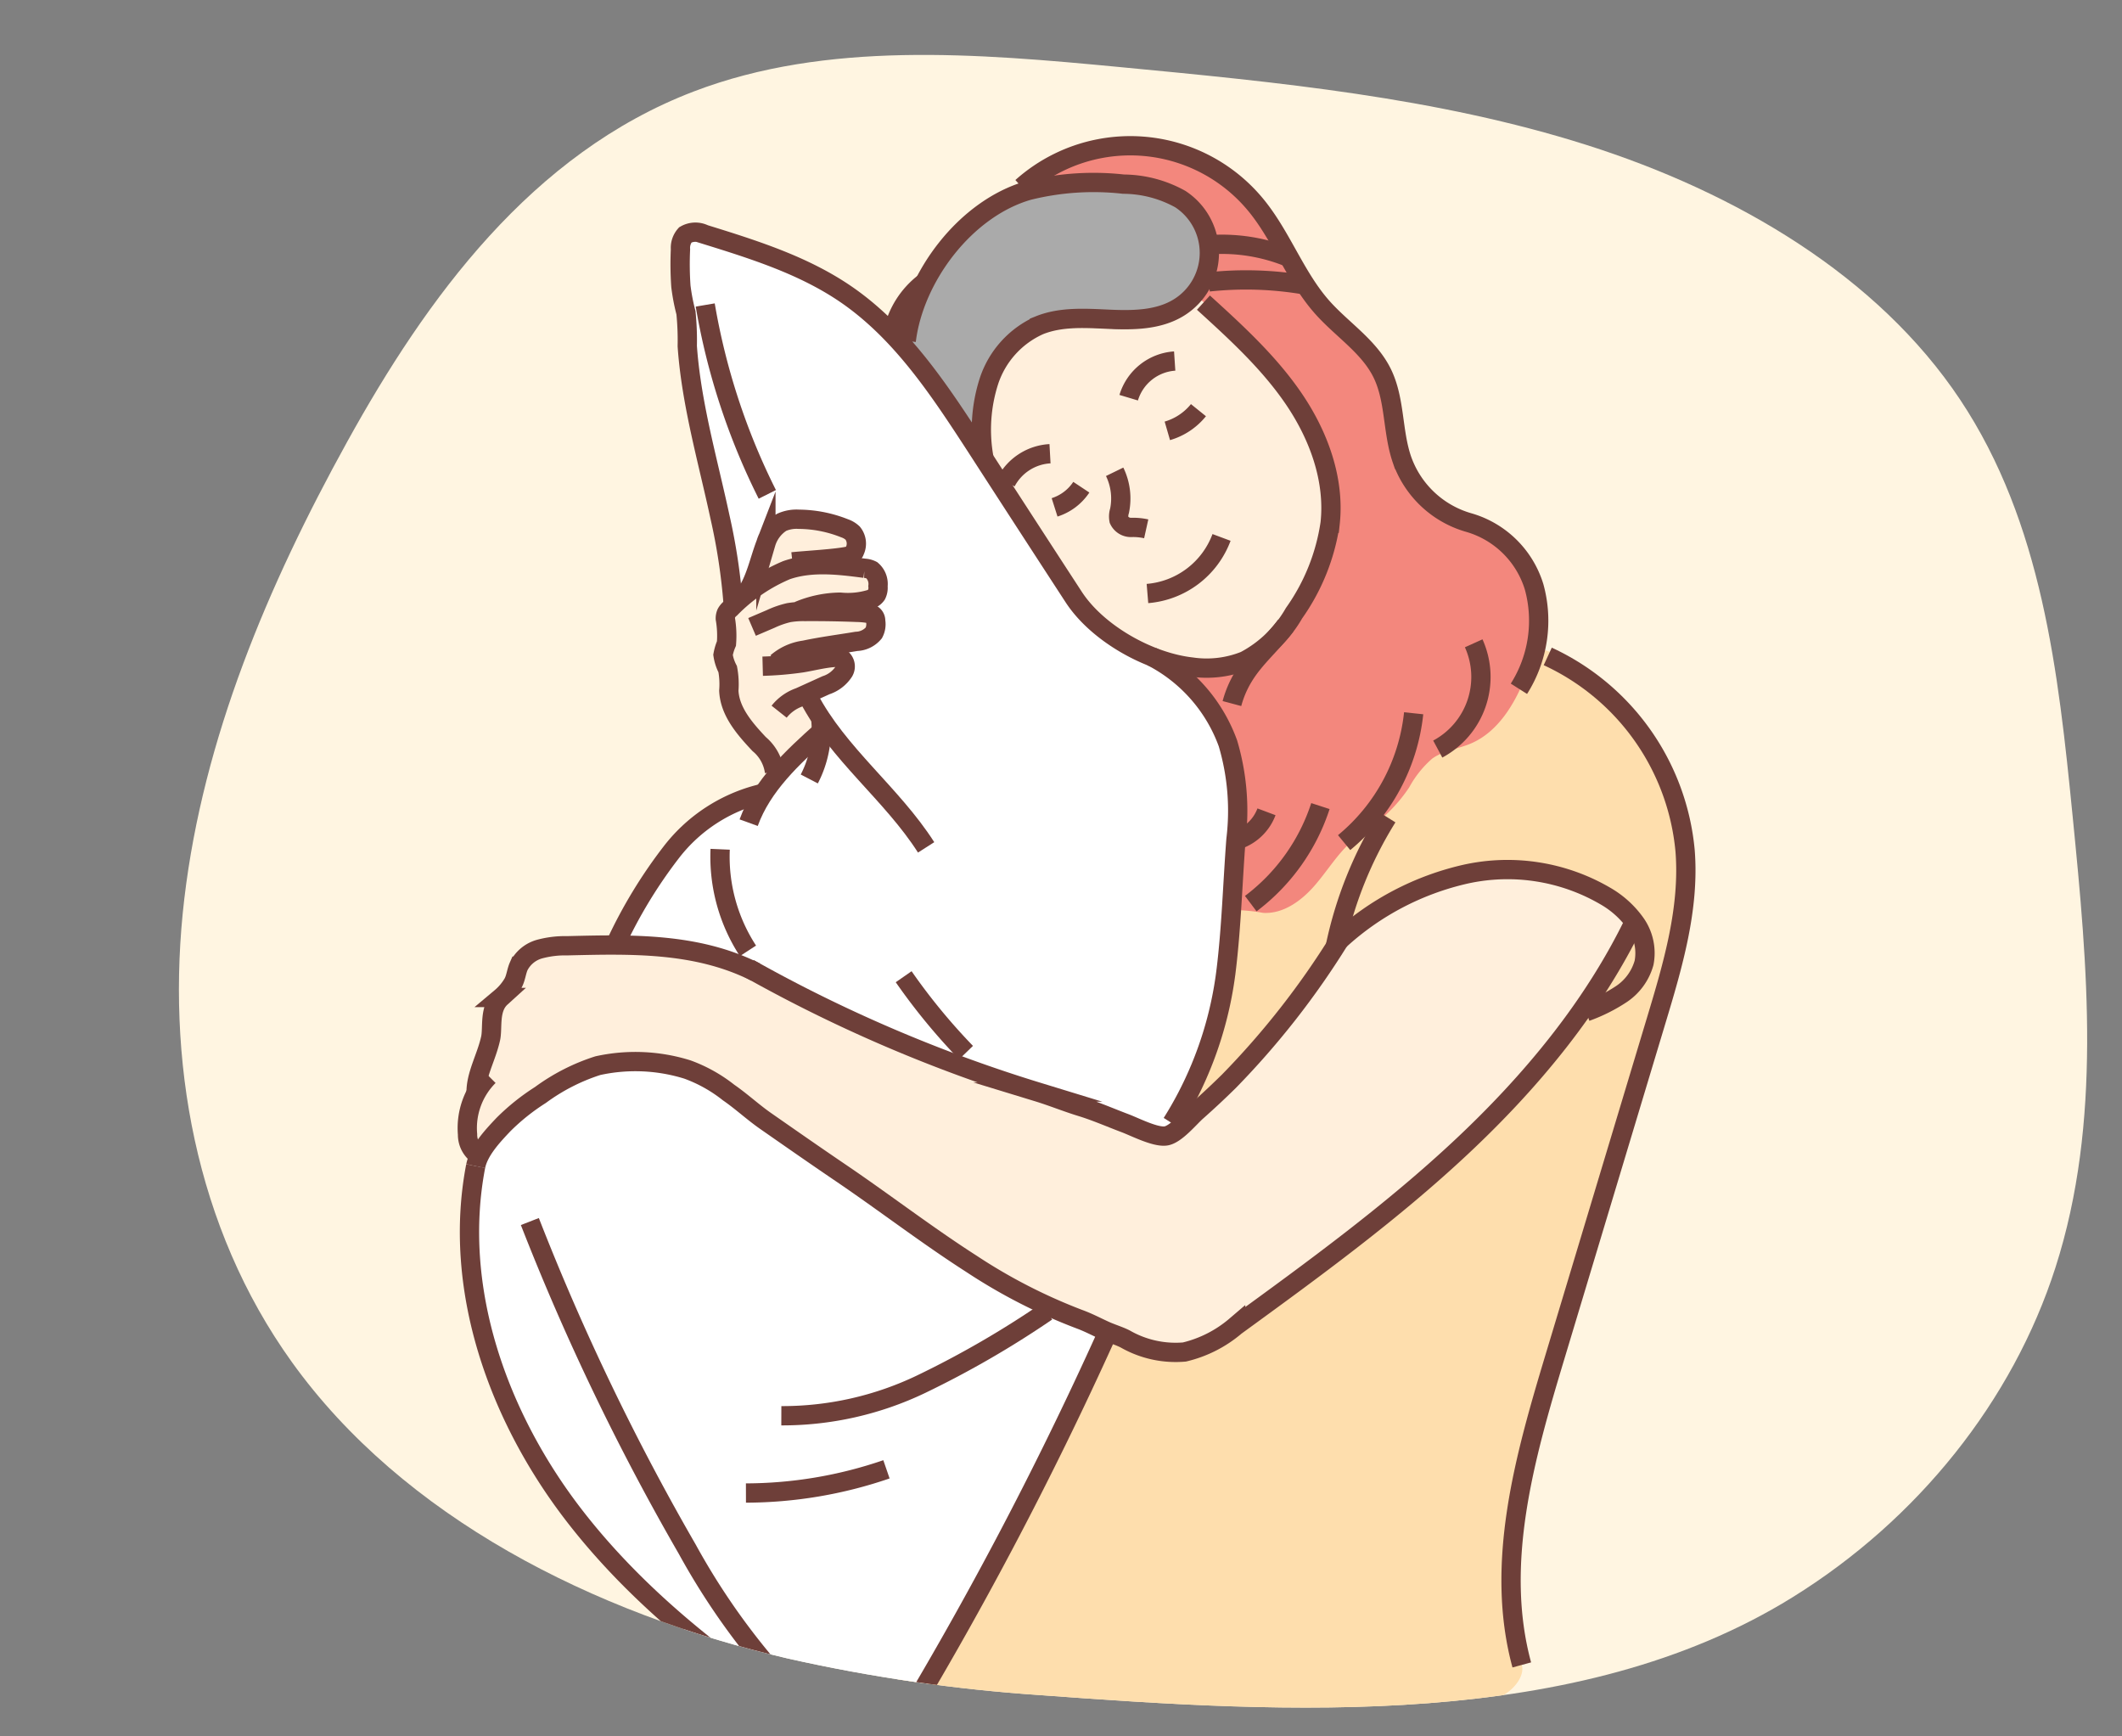 <?xml version="1.0" encoding="UTF-8"?> <svg xmlns="http://www.w3.org/2000/svg" xmlns:xlink="http://www.w3.org/1999/xlink" width="220" height="180" viewBox="0 0 220 180"><rect x="0" y="0" width="220" height="180" fill="#808080" stroke="none"/><defs><clipPath id="clip-path"><rect id="Rectangle_27609" data-name="Rectangle 27609" width="220" height="180" transform="translate(8547 10598)" fill="#fff"></rect></clipPath><clipPath id="clip-path-2"><path id="Path_213335" data-name="Path 213335" d="M473.177,422.3c-20.341-4.71-39.992-14.709-51.519-30.77-10.011-13.949-13.1-31.424-11.134-48.022s8.648-32.453,16.878-47.347,19.111-29.891,35.928-36.321c13.789-5.272,29.383-3.945,44.245-2.528,16.326,1.557,32.822,3.147,48.332,8.071s30.176,13.56,38.724,26.4c8.5,12.768,10.184,28.254,11.661,43.148,1.552,15.649,3.062,31.741-1.776,46.816-4.435,13.819-14.257,26.132-27.282,34.2-22.359,13.847-52.28,12.024-78,10.127A171.365,171.365,0,0,1,473.177,422.3Z" transform="translate(-409.965 -256.051)" fill="none"></path></clipPath></defs><g id="faq-photo-3" transform="translate(-8547 -10598)" clip-path="url(#clip-path)"><g id="Group_66743" data-name="Group 66743"><g id="Group_66730" data-name="Group 66730" transform="translate(8155.586 10347.646)"><g id="Group_63622" data-name="Group 63622" transform="translate(409.965 256.051)" clip-path="url(#clip-path-2)"><rect id="Rectangle_27445" data-name="Rectangle 27445" width="272.242" height="217.793" transform="translate(-37.173 -18.009)" fill="#fff5e1"></rect><g id="Group_63621" data-name="Group 63621" transform="translate(29.761 9.414)"><path id="Path_213288" data-name="Path 213288" d="M1294.926,1035.621a25,25,0,0,1-1.035-8.153,45.452,45.452,0,0,1,2.786-18.2l2.666-8.907c.393-1.312.807-2.456,1.29-3.738a78.371,78.371,0,0,0,3.33-11.375c.182-.858.35-1.721.615-2.557.454-1.436,1.185-3.053,1.532-4.519.06.73,1.663-6.307,1.724-5.577a35.317,35.317,0,0,0,2.477-8.5,25.667,25.667,0,0,1,.587-3.154c.324-1.116.855-2.171,1.086-3.31a11.8,11.8,0,0,0,.078-3.244,34.488,34.488,0,0,0-2.436-11.05c-2.812-6.519-8.26-13.063-15.356-13.314a41.076,41.076,0,0,0-13.482,1.781,28.948,28.948,0,0,0-5.691,2.369,44.743,44.743,0,0,0-6.005,4.306l-9.2,7.4c-12.484,10.039-13.994,29.364-20.039,44.2-3.053,7.491-6.036,15.063-7.664,22.987a122.432,122.432,0,0,0-2,21.139c-.06,2.084-.067,4.317,1.086,6.054,1.766,2.662,5.432,3.092,8.621,3.263,9.262.5,18.529,1,27.805,1.028,5.793.02,11.691-.158,17.183-2a58.8,58.8,0,0,0,8.108-3.667C1294.128,1038.293,1295.36,1036.823,1294.926,1035.621Z" transform="translate(-1185.496 -878.249)" fill="#fedead"></path><path id="Path_213289" data-name="Path 213289" d="M805.883,573.049a18.719,18.719,0,0,0-1.867,4.071,38.708,38.708,0,0,1-1.943,3.529c-2.623,4.618-4.054,9.859-6.894,14.347-.5.792-1.045,1.558-1.506,2.375-.585,1.038-1.03,2.149-1.518,3.236a51.719,51.719,0,0,1-2.775,5.086c-1.6,2.722-3.2,5.446-4.958,8.07-.65.972-1.322,1.93-1.993,2.887a.754.754,0,0,1-.459.376.743.743,0,0,1-.365-.076,28.414,28.414,0,0,1-4.938-2.4c-.9-.578-1.746-1.239-2.618-1.859-1.327-.945-2.564-1.864-3.954-2.713a70.067,70.067,0,0,1-10.633-8.415,80.177,80.177,0,0,1-11.13-11.954,49.928,49.928,0,0,1-8.832-23.137,31.843,31.843,0,0,1,.1-6.783,33.4,33.4,0,0,1,1.237-7.044c1.92-6.019,6.664-10.628,10.264-15.82a24.705,24.705,0,0,1,3.363-4.04c1.138-1.077,1.765-3.028,2.632-4.385.7-1.089,1.468-2.079,2.076-3.219a8.639,8.639,0,0,1,.77-1.291,7.312,7.312,0,0,1,.835-.854l1.716-1.574a25.467,25.467,0,0,1,3.019-2.5,14.3,14.3,0,0,1,3.243-1.592c.956-.333,2.068-.683,2.451-1.62a3.239,3.239,0,0,0,.165-1.2,4.858,4.858,0,0,0-.084-1.176,5.69,5.69,0,0,0-.742-1.529,16.616,16.616,0,0,1-1.916-4.83c-1.03-4.6-1.159-9.13-1.95-13.775-.41-2.405-.846-4.807-1.378-7.188q-.41-1.835-.9-3.649c-.3-1.1-.863-2.095-1.071-3.224-.1-.559-.132-1.13-.233-1.689-.12-.669-.34-1.315-.495-1.977-.729-3.117.008-6.466-.908-9.533-.488-1.635-.154-3.332-.141-5.039a2.337,2.337,0,0,1,.315-1.394c.6-.815,1.864-.557,2.818-.215l7.72,2.764a19.894,19.894,0,0,1,6.876,3.7,24.464,24.464,0,0,1,6.155,5.946l4.229,5.371a38.137,38.137,0,0,1,3.3,4.657c1.4,2.464,2.275,5.273,4.179,7.372a44.994,44.994,0,0,1,3.553,5.3,23.76,23.76,0,0,0,3.977,4.883c2,1.718,4.506,2.717,6.72,4.148,4.381,2.831,7.646,7.672,7.724,12.888.028,1.847.1,3.482.09,5.33-.008,1.079-.061,2.158-.129,3.235a106.693,106.693,0,0,1-2.5,17.133,19.5,19.5,0,0,1-.788,2.743c-1.077,2.753-3.276,5.03-3.944,7.909-.926,3.99-2.823,7.682-3.825,11.654C807.3,567.213,807.668,570.717,805.883,573.049Z" transform="translate(-739.225 -450.005)" fill="#fff"></path><path id="Path_213290" data-name="Path 213290" d="M795.463,1231.081a73.566,73.566,0,0,0,14.828,6.256,5.766,5.766,0,0,0,2.744.333,5.993,5.993,0,0,0,2.34-1.276l7.553-5.736c7.786-5.913,15.8-11.57,22.322-18.851l4.452-4.968a43.112,43.112,0,0,0,6.659-8.859,28.543,28.543,0,0,1,2.725-5.047c-1.285-2.375-4.049-3.462-6.593-4.366a13.066,13.066,0,0,0-6.751-1.067,25.457,25.457,0,0,0-7.929,1.288,24.329,24.329,0,0,0-4.76,2.73c-1.359.928-3.158,1.377-4.019,2.78a83.534,83.534,0,0,1-17.143,19.97,2.779,2.779,0,0,1-1.041.641,2.835,2.835,0,0,1-1.6-.215c-6.165-2.094-12.319-4.082-18.388-6.442-5.752-2.237-11.51-4.476-17.082-7.129-2.379-1.133-4.723-2.34-7.146-3.375-1.029-.439-2.072-.847-3.139-1.184a33.426,33.426,0,0,0-7.949-1.31q-2.664-.171-5.335-.134a13.092,13.092,0,0,0-4.663.688,3.718,3.718,0,0,0-1.819,1.35c-.5.775-.533,1.777-1.038,2.546-.555.845-1.627,1.333-1.942,2.293a3.892,3.892,0,0,0-.134.974,27.9,27.9,0,0,1-1.329,6.114l-.932,3.136a5.723,5.723,0,0,0-.317,3.164,2.866,2.866,0,0,0,1.249,1.638c2.838-3.527,5.869-6.613,10.012-8.438s9.11-2.133,13.135-.059a24.781,24.781,0,0,1,3.329,2.2l5.563,4.117C779.162,1220.641,786.948,1226.33,795.463,1231.081Z" transform="translate(-737.916 -1112.332)" fill="#ffefdc"></path><path id="Path_213291" data-name="Path 213291" d="M1035.8,794.446a25.915,25.915,0,0,1,1.609-4.082,1.946,1.946,0,0,1,.675-.87,2.017,2.017,0,0,1,.939-.2,12.979,12.979,0,0,1,5.834.617c.715.312,1.451.9,1.417,1.678-.036.832-.921,1.352-1.727,1.561a13.712,13.712,0,0,1-2.654.329,30.425,30.425,0,0,1,4.232.508,4.385,4.385,0,0,1,1.5.552,1.829,1.829,0,0,1,.862,1.291c.1.964-.836,1.755-1.779,1.974a19.578,19.578,0,0,1-2.9.132,5.872,5.872,0,0,0-2.692.905l5.416-.075a1.9,1.9,0,0,1,1.4.358,1.187,1.187,0,0,1,.175,1.3,2.247,2.247,0,0,1-.969.974,11.472,11.472,0,0,1-4.3.937,15.268,15.268,0,0,0-5.248,1.715,19.088,19.088,0,0,0,4.884-.548,4.056,4.056,0,0,1,1.459-.193,1.213,1.213,0,0,1,1.079.869c.14.731-.63,1.281-1.291,1.624l-2.7,1.4.86,1.616c.442.83.878,1.873.354,2.654a2.9,2.9,0,0,1-.947.768,13.752,13.752,0,0,0-3.687,3.347,2.169,2.169,0,0,0-.425-1.441,14.44,14.44,0,0,0-2.194-3.117,11.01,11.01,0,0,1-1.267-1.288c-1.189-1.647-.537-3.96-1.054-5.925a2.745,2.745,0,0,1-.181-1.254,5.516,5.516,0,0,1,.346-.81,6.264,6.264,0,0,0-.066-2.626,1.194,1.194,0,0,1,.124-.7c.379-.615,1.324-.686,1.779-1.3A8.384,8.384,0,0,0,1035.8,794.446Z" transform="translate(-1005.718 -750.267)" fill="#ffefdc"></path><path id="Path_213292" data-name="Path 213292" d="M1258.7,422.12a8.257,8.257,0,0,1,1.466,5.768,48.138,48.138,0,0,0-.369,6.077,19.309,19.309,0,0,1,.154,2.148c-.047,1.311-.586,2.69-.04,3.882a.485.485,0,0,0,.149.206.6.6,0,0,0,.387.051,18.574,18.574,0,0,1,2.446.277c2.064.128,3.936-1.229,5.3-2.784s2.431-3.381,4-4.73c.75-.645,1.6-1.166,2.381-1.768a15.823,15.823,0,0,0,3.466-3.732,10.741,10.741,0,0,1,2.387-2.981c1.219-.869,2.8-1.008,4.165-1.632,2.661-1.221,4.31-3.929,5.414-6.641,1.047-2.573,2.115-5.334,1.567-8.058a11.208,11.208,0,0,0-.755-2.242,10.748,10.748,0,0,0-2.37-3.659c-2.521-2.351-6.562-2.547-8.945-5.038a9.852,9.852,0,0,1-1.2-1.607c-.429-.685-.572-1.325-.986-2.019a7.507,7.507,0,0,1-.634-3.5,16.492,16.492,0,0,0-1.674-6.378,8.635,8.635,0,0,0-1.087-1.739,19.45,19.45,0,0,0-2.953-2.476,21.815,21.815,0,0,1-6.554-8.646,15.865,15.865,0,0,0-8.344-8.363,18.056,18.056,0,0,0-11.86-.734,12.582,12.582,0,0,0-2.637,1.018,24.264,24.264,0,0,0-5.158,4.435c-4.233,4.157-9.513,7.579-12.014,12.959,3.4,2.536,5.547,6.146,7.731,9.778l7.9,13.138a30.582,30.582,0,0,0,4.207,5.886c2.315,2.344,5.309,3.869,8.048,5.7a17.771,17.771,0,0,1,4.567,4.133C1257.591,419.861,1257.9,421.159,1258.7,422.12Z" transform="translate(-1180.249 -361.009)" fill="#f3877d"></path><path id="Path_213293" data-name="Path 213293" d="M1324.942,543.66a12.406,12.406,0,0,1,1.917-3.821,9.339,9.339,0,0,1,4.793-3.244c2.316-.659,4.778-.393,7.186-.372s4.984-.273,6.837-1.812a1.828,1.828,0,0,1,.844-.5,1.606,1.606,0,0,1,1.221.6,68.692,68.692,0,0,1,7.647,8,34.34,34.34,0,0,1,3.043,4.712,19.878,19.878,0,0,1,2.237,6.138c.963,5.941-2.046,11.934-6.256,16.236a7.977,7.977,0,0,1-1.7,1.409,9.154,9.154,0,0,1-2.981.887,14.136,14.136,0,0,1-4.429.309,13.183,13.183,0,0,1-3.037-.93c-3.1-1.25-6.3-2.79-8.139-5.578a31.443,31.443,0,0,1-1.72-3.348,42.8,42.8,0,0,0-2.27-3.843c-1.658-2.6-3.338-5.179-4.99-7.779C1323.826,548.651,1324.228,545.881,1324.942,543.66Z" transform="translate(-1271.068 -518.1)" fill="#ffefdc"></path><path id="Path_213294" data-name="Path 213294" d="M1247.7,430.515a32.773,32.773,0,0,1-.027-3.454,24.764,24.764,0,0,1,.833-4.694,9.708,9.708,0,0,1,1.608-3.706,7.674,7.674,0,0,1,5.2-2.5,46.424,46.424,0,0,1,5.915.035c2.964.045,6.223-.5,8.146-2.761a7.145,7.145,0,0,0,1.2-2.044c1.087-2.788.405-6.4-2.116-8.011a8.837,8.837,0,0,0-2.856-1.062,31.11,31.11,0,0,0-11.639-.261,13.19,13.19,0,0,0-2.856.712,12.558,12.558,0,0,0-2.678,1.561c-4.552,3.307-8.194,8.219-8.858,13.806.639,1,1.206,2.063,1.845,3.063.373.583.746,1.167,1.164,1.718.582.768,1.247,1.47,1.835,2.234.431.56.82,1.152,1.207,1.743C1246.371,428.036,1246.955,429.374,1247.7,430.515Z" transform="translate(-1194.047 -397.837)" fill="#aaa" stroke="#0a1930" stroke-miterlimit="10" stroke-width="1.2"></path><path id="Path_213295" data-name="Path 213295" d="M1479,732.224a6.319,6.319,0,0,1,.508,4.039,1.918,1.918,0,0,0-.06.947,1.366,1.366,0,0,0,1.261.782,6.208,6.208,0,0,1,1.564.144" transform="translate(-1411.75 -698.427)" fill="none" stroke="#6e3f39" stroke-miterlimit="10" stroke-width="2"></path><path id="Path_213296" data-name="Path 213296" d="M1495,609.5a5.35,5.35,0,0,1,4.769-3.8" transform="translate(-1426.294 -583.384)" fill="none" stroke="#6e3f39" stroke-miterlimit="10" stroke-width="2"></path><path id="Path_213297" data-name="Path 213297" d="M1359.512,711.578a5.489,5.489,0,0,0-4.553,2.92" transform="translate(-1298.964 -679.654)" fill="none" stroke="#6e3f39" stroke-miterlimit="10" stroke-width="2"></path><path id="Path_213298" data-name="Path 213298" d="M1539.17,663.959a6.454,6.454,0,0,0,3.226-2.145" transform="translate(-1466.458 -634.406)" fill="none" stroke="#6e3f39" stroke-miterlimit="10" stroke-width="2"></path><path id="Path_213299" data-name="Path 213299" d="M1413.137,749.821a5.216,5.216,0,0,1-2.771,2.09" transform="translate(-1349.343 -714.427)" fill="none" stroke="#6e3f39" stroke-miterlimit="10" stroke-width="2"></path><path id="Path_213300" data-name="Path 213300" d="M1516.467,813.026a8.98,8.98,0,0,0,7.681-5.814" transform="translate(-1445.816 -766.611)" fill="none" stroke="#6e3f39" stroke-miterlimit="10" stroke-width="2"></path><path id="Path_213301" data-name="Path 213301" d="M1240.851,418.416c.8-6.587,6.112-13.7,12.668-15.587a27.992,27.992,0,0,1,9.861-.654,12.281,12.281,0,0,1,5.887,1.549,6.662,6.662,0,0,1-.155,11.246c-2.094,1.29-4.7,1.325-7.161,1.217s-5.01-.3-7.291.616a9.64,9.64,0,0,0-5.229,5.788,16.449,16.449,0,0,0-.529,7.94" transform="translate(-1195.211 -398.197)" fill="none" stroke="#6e3f39" stroke-miterlimit="10" stroke-width="2"></path><path id="Path_213302" data-name="Path 213302" d="M1036.747,465.8c3.382,3.079,6.8,6.2,9.37,9.978s4.259,8.351,3.765,12.9a21.485,21.485,0,0,1-3.744,9.317,12.729,12.729,0,0,1-5.089,4.929,10.644,10.644,0,0,1-5.509.653c-4.437-.494-9.785-3.486-12.243-7.258q-5.061-7.769-10.094-15.557c-3.8-5.855-7.746-11.865-13.5-15.816-4.406-3.026-9.6-4.651-14.7-6.233a2.1,2.1,0,0,0-1.974.065,2.022,2.022,0,0,0-.5,1.492,33.218,33.218,0,0,0,.043,3.84,20.958,20.958,0,0,0,.526,2.741,28.564,28.564,0,0,1,.135,3.458c.083,1.194.218,2.383.39,3.567.7,4.784,1.994,9.45,3.007,14.17a62.037,62.037,0,0,1,1.35,8.862" transform="translate(-960.292 -449.54)" fill="none" stroke="#6e3f39" stroke-miterlimit="10" stroke-width="2"></path><path id="Path_213303" data-name="Path 213303" d="M1225.744,521.566a8.809,8.809,0,0,1,3.219-5.129" transform="translate(-1181.475 -502.222)" fill="none" stroke="#6e3f39" stroke-miterlimit="10" stroke-width="2"></path><path id="Path_213304" data-name="Path 213304" d="M1372.9,364.088a16.862,16.862,0,0,1,24.267,1.851c2.681,3.259,4.08,7.445,6.884,10.6,2.056,2.313,4.85,4.056,6.214,6.835,1.351,2.755,1.046,6.041,2.044,8.943a10.352,10.352,0,0,0,6.969,6.547,9.965,9.965,0,0,1,6.732,6.641,13.184,13.184,0,0,1-1.572,10.577" transform="translate(-1315.275 -359.792)" fill="none" stroke="#6e3f39" stroke-miterlimit="10" stroke-width="2"></path><path id="Path_213305" data-name="Path 213305" d="M1851.845,928.138a8.479,8.479,0,0,1-3.727,10.963" transform="translate(-1747.37 -876.562)" fill="none" stroke="#6e3f39" stroke-miterlimit="10" stroke-width="2"></path><path id="Path_213306" data-name="Path 213306" d="M1748.367,1008.05a20.1,20.1,0,0,1-7.208,13.409" transform="translate(-1650.117 -949.222)" fill="none" stroke="#6e3f39" stroke-miterlimit="10" stroke-width="2"></path><path id="Path_213307" data-name="Path 213307" d="M1641.709,1114.075a20.644,20.644,0,0,1-7.221,10.114" transform="translate(-1553.126 -1045.626)" fill="none" stroke="#6e3f39" stroke-miterlimit="10" stroke-width="2"></path><path id="Path_213308" data-name="Path 213308" d="M1615.284,1120.628a4.864,4.864,0,0,1-3.711,3.08" transform="translate(-1532.291 -1051.584)" fill="none" stroke="#6e3f39" stroke-miterlimit="10" stroke-width="2"></path><path id="Path_213309" data-name="Path 213309" d="M1618.59,907.766c-1.4,1.871-3.22,3.355-4.4,5.32a10.679,10.679,0,0,0-1.183,2.775" transform="translate(-1533.597 -858.039)" fill="none" stroke="#6e3f39" stroke-miterlimit="10" stroke-width="2"></path><path id="Path_213310" data-name="Path 213310" d="M1521.188,943.286a16.4,16.4,0,0,1,7.916,9,24.607,24.607,0,0,1,.833,9.957c-.349,4.538-.473,9.121-1.029,13.636a38.52,38.52,0,0,1-4.1,13.133q-.706,1.348-1.519,2.636" transform="translate(-1450.108 -890.336)" fill="none" stroke="#6e3f39" stroke-miterlimit="10" stroke-width="2"></path><path id="Path_213311" data-name="Path 213311" d="M1591.291,472.359a18.356,18.356,0,0,1,7.9,1.346" transform="translate(-1513.849 -462.122)" fill="none" stroke="#6e3f39" stroke-miterlimit="10" stroke-width="2"></path><path id="Path_213312" data-name="Path 213312" d="M1586.491,513.248a36.2,36.2,0,0,1,10.029.323" transform="translate(-1509.485 -499.135)" fill="none" stroke="#6e3f39" stroke-miterlimit="10" stroke-width="2"></path><path id="Path_213313" data-name="Path 213313" d="M1935.656,943.117a24.678,24.678,0,0,1,14.24,20.157c.473,5.968-1.272,11.864-3,17.6l-10.5,34.872c-3.129,10.389-6.276,21.446-3.432,31.917" transform="translate(-1823.504 -890.182)" fill="none" stroke="#6e3f39" stroke-miterlimit="10" stroke-width="2"></path><path id="Path_213314" data-name="Path 213314" d="M1736.468,1126.844a41.277,41.277,0,0,0-5.384,13.4" transform="translate(-1640.957 -1057.236)" fill="none" stroke="#6e3f39" stroke-miterlimit="10" stroke-width="2"></path><path id="Path_213315" data-name="Path 213315" d="M1735.583,1194.191a28.737,28.737,0,0,1,13.14-6.88,20.129,20.129,0,0,1,14.472,2.292,9.852,9.852,0,0,1,3.127,2.85,5.33,5.33,0,0,1,.862,4.058,5.756,5.756,0,0,1-2.353,3.244,17.118,17.118,0,0,1-3.654,1.828" transform="translate(-1645.047 -1111.814)" fill="none" stroke="#6e3f39" stroke-miterlimit="10" stroke-width="2"></path><path id="Path_213316" data-name="Path 213316" d="M869.174,1244.758c-4.309,8.957-10.781,16.737-18.039,23.529s-15.318,12.659-23.356,18.506a12.675,12.675,0,0,1-5.314,2.7,10.516,10.516,0,0,1-6.132-1.35c-.623-.318-1.445-.565-2.077-.852-.947-.429-1.737-.859-2.719-1.217a57.027,57.027,0,0,1-11.136-5.714c-4.631-2.967-8.992-6.335-13.545-9.421-2.616-1.774-5.208-3.583-7.8-5.389-1.335-.929-2.509-2.034-3.848-2.956a15.272,15.272,0,0,0-4.265-2.385,18.125,18.125,0,0,0-9.289-.4,20.662,20.662,0,0,0-5.957,3.042,22.384,22.384,0,0,0-3.831,3.065c-1.127,1.19-2.546,2.7-2.877,4.307" transform="translate(-747.984 -1164.45)" fill="none" stroke="#6e3f39" stroke-miterlimit="10" stroke-width="2"></path><path id="Path_213317" data-name="Path 213317" d="M1122.435,1267.555a84.709,84.709,0,0,1-11.44,14.6q-1.624,1.6-3.336,3.116c-.764.675-2.173,2.412-3.209,2.554-1.1.15-3.185-.934-4.24-1.331-1.513-.57-3.006-1.229-4.551-1.7-1.485-.455-2.991-1.069-4.477-1.523a152.156,152.156,0,0,1-29.942-12.812" transform="translate(-1031.899 -1185.178)" fill="none" stroke="#6e3f39" stroke-miterlimit="10" stroke-width="2"></path><path id="Path_213318" data-name="Path 213318" d="M1036.909,859.849a4.531,4.531,0,0,0-1.589-2.88c-1.486-1.582-3.051-3.368-3.148-5.536a8.5,8.5,0,0,0-.117-2.233,4.629,4.629,0,0,1-.483-1.48,5.412,5.412,0,0,1,.356-1.18,10.285,10.285,0,0,0-.118-2.564,1.339,1.339,0,0,1,.109-.576,1.706,1.706,0,0,1,.427-.5,17.8,17.8,0,0,1,5.811-3.963c2.579-.889,5.4-.546,8.1-.193a1.909,1.909,0,0,1,.739.2,1.878,1.878,0,0,1,.641,1.657,1.593,1.593,0,0,1-.155.878,1.29,1.29,0,0,1-.607.468,8.056,8.056,0,0,1-3.157.31,11.444,11.444,0,0,0-4.323.906" transform="translate(-1004.923 -794.945)" fill="none" stroke="#6e3f39" stroke-miterlimit="10" stroke-width="2"></path><path id="Path_213319" data-name="Path 213319" d="M1064.727,893.391l1.943-.832a9.35,9.35,0,0,1,1.867-.648,8.992,8.992,0,0,1,1.66-.118q2.688-.018,5.375.087a8.371,8.371,0,0,1,1.22.11.755.755,0,0,1,.751.786,1.942,1.942,0,0,1-.191,1.235,2.456,2.456,0,0,1-1.8.877c-1.8.3-3.615.53-5.4.912a5.456,5.456,0,0,0-2.863,1.289" transform="translate(-1035.07 -843.513)" fill="none" stroke="#6e3f39" stroke-miterlimit="10" stroke-width="2"></path><path id="Path_213320" data-name="Path 213320" d="M1076.864,945.125a34.775,34.775,0,0,0,4.061-.346c1.1-.18,2.179-.467,3.288-.558a1.345,1.345,0,0,1,.838.125,1.051,1.051,0,0,1,.228,1.331,3.5,3.5,0,0,1-1.852,1.421l-2.741,1.243a4.638,4.638,0,0,0-2.116,1.5" transform="translate(-1046.105 -891.175)" fill="none" stroke="#6e3f39" stroke-miterlimit="10" stroke-width="2"></path><path id="Path_213321" data-name="Path 213321" d="M1059.031,793.992c.961-1.534,1.3-3.365,1.953-5.054a3.872,3.872,0,0,1,1.637-2.179,3.8,3.8,0,0,1,1.767-.314,13.044,13.044,0,0,1,4.76.939,2.293,2.293,0,0,1,.835.5,1.742,1.742,0,0,1,.217,1.824.889.889,0,0,1-.281.408,1.045,1.045,0,0,1-.376.143c-1.193.282-4.593.466-5.811.6" transform="translate(-1029.891 -747.728)" fill="none" stroke="#6e3f39" stroke-miterlimit="10" stroke-width="2"></path><path id="Path_213322" data-name="Path 213322" d="M1129.472,990.362c3.046,5.84,8.627,9.957,12.172,15.508" transform="translate(-1093.939 -933.139)" fill="none" stroke="#6e3f39" stroke-miterlimit="10" stroke-width="2"></path><path id="Path_213323" data-name="Path 213323" d="M1131.321,1014.621a11.061,11.061,0,0,1-1.192,6.215" transform="translate(-1094.537 -955.197)" fill="none" stroke="#6e3f39" stroke-miterlimit="10" stroke-width="2"></path><path id="Path_213324" data-name="Path 213324" d="M1068.486,1028.134c-3.062,2.74-6.222,5.657-7.62,9.521" transform="translate(-1031.559 -967.484)" fill="none" stroke="#6e3f39" stroke-miterlimit="10" stroke-width="2"></path><path id="Path_213325" data-name="Path 213325" d="M924.045,1100.065a16.785,16.785,0,0,0-9.24,5.981,49.954,49.954,0,0,0-5.821,9.563" transform="translate(-893.46 -1032.887)" fill="none" stroke="#6e3f39" stroke-miterlimit="10" stroke-width="2"></path><path id="Path_213326" data-name="Path 213326" d="M742.544,1525.32c-2.444,12.707,2.316,26.007,10.231,36.244s18.717,17.833,29.739,24.612a1.678,1.678,0,0,0,2.841-.636,386.729,386.729,0,0,0,22.633-42.79" transform="translate(-741.539 -1419.552)" fill="none" stroke="#6e3f39" stroke-miterlimit="10" stroke-width="2"></path><path id="Path_213327" data-name="Path 213327" d="M1125.682,1691.5a99.58,99.58,0,0,1-12.99,7.514,33.311,33.311,0,0,1-14.526,3.287" transform="translate(-1065.473 -1570.65)" fill="none" stroke="#6e3f39" stroke-miterlimit="10" stroke-width="2"></path><path id="Path_213328" data-name="Path 213328" d="M1072.32,1871.7a45.156,45.156,0,0,1-14.568,2.458" transform="translate(-1028.728 -1734.496)" fill="none" stroke="#6e3f39" stroke-miterlimit="10" stroke-width="2"></path><path id="Path_213329" data-name="Path 213329" d="M810.9,1588.673a248.821,248.821,0,0,0,16.313,33.956,72.718,72.718,0,0,0,7.628,11.264,30.206,30.206,0,0,0,10.71,8.231" transform="translate(-804.279 -1477.155)" fill="none" stroke="#6e3f39" stroke-miterlimit="10" stroke-width="2"></path><path id="Path_213330" data-name="Path 213330" d="M1028.116,1163.417a17.863,17.863,0,0,0,2.883,10.53" transform="translate(-1001.765 -1090.49)" fill="none" stroke="#6e3f39" stroke-miterlimit="10" stroke-width="2"></path><path id="Path_213331" data-name="Path 213331" d="M1244.409,1316.891a63.419,63.419,0,0,1-6.467-7.865" transform="translate(-1192.566 -1222.886)" fill="none" stroke="#6e3f39" stroke-miterlimit="10" stroke-width="2"></path><path id="Path_213332" data-name="Path 213332" d="M1011.24,541.675a69.839,69.839,0,0,0,6.436,19.633" transform="translate(-986.437 -525.17)" fill="none" stroke="#6e3f39" stroke-miterlimit="10" stroke-width="2"></path><path id="Path_213333" data-name="Path 213333" d="M741.625,1422.6a7.615,7.615,0,0,0-2.2,6.042,2.557,2.557,0,0,0,1.247,2.229" transform="translate(-739.264 -1326.153)" fill="none" stroke="#6e3f39" stroke-miterlimit="10" stroke-width="2"></path><path id="Path_213334" data-name="Path 213334" d="M749.471,1288.189c-.046-1.868,1.056-3.666,1.5-5.664.251-1.116-.193-3.1,1.075-4.252a5.677,5.677,0,0,0,1.279-1.533c.278-.537.323-1.167.567-1.72a3.453,3.453,0,0,1,2.16-1.765,10.076,10.076,0,0,1,2.844-.344c6.635-.159,13.435-.354,19.559,2.732" transform="translate(-748.421 -1189.98)" fill="none" stroke="#6e3f39" stroke-miterlimit="10" stroke-width="2"></path></g></g></g></g></g></svg> 